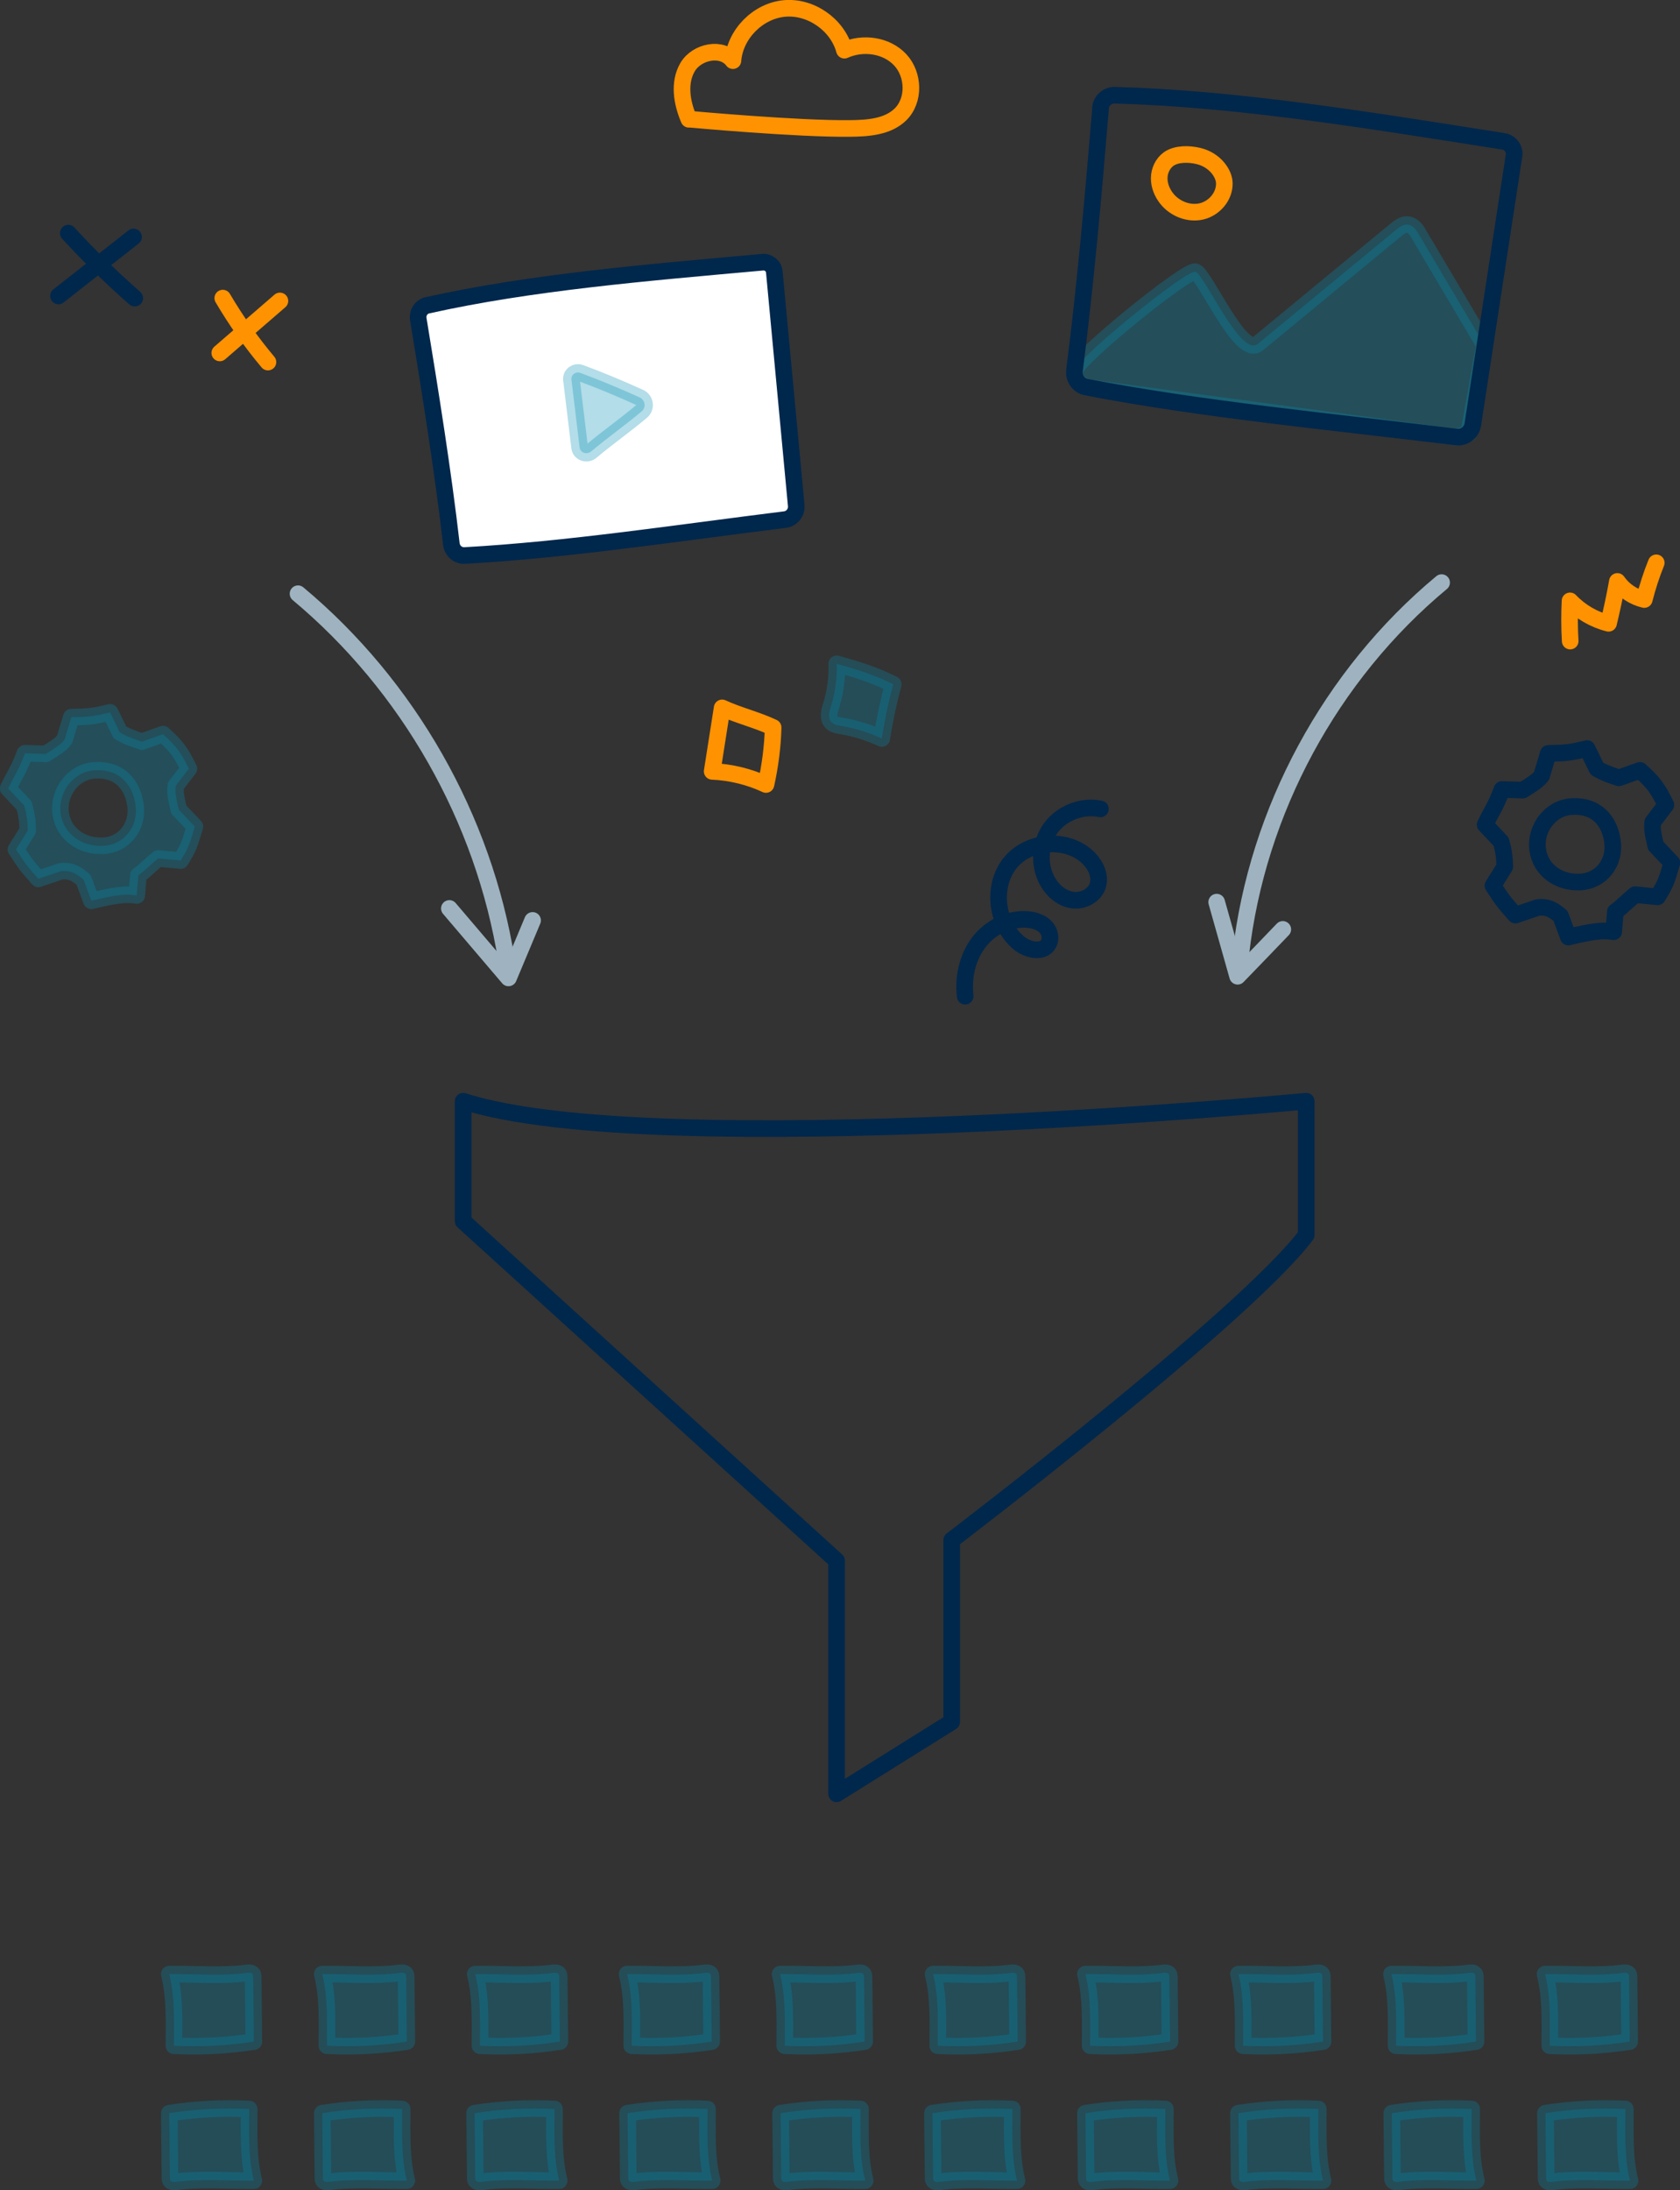 <svg xmlns="http://www.w3.org/2000/svg" id="Ebene_2" data-name="Ebene 2" viewBox="0 0 101.13 131.81"><rect x="0" y="0" width="101.13" height="131.81" fill="#333333" stroke="none"/><g id="Ebene_1-2" data-name="Ebene 1"><g><path d="M87.67,26.31l-22.26-3s-.82-.29-.72-1.01,6.71-6.07,7.26-5.95,2.73,5.2,3.77,4.34c2.76-2.28,5.53-4.56,8.29-6.84,.22-.18,.48-.38,.76-.33,.3,.04,.5,.33,.65,.6,1.31,2.21,2.63,4.43,3.94,6.64l-.95,5.3-.74,.25Z" style="fill: #008db3; opacity: .3; stroke: #008db3; stroke-linecap: round; stroke-linejoin: round;"></path><path d="M72.15,9.39c-.58-.14-1.33-.15-1.8,.18-.36,.26-.57,.71-.57,1.16s.18,.88,.46,1.23c.49,.61,1.33,.94,2.09,.76s1.38-.89,1.37-1.68c0-.59-.56-1.41-1.55-1.65Z" style="fill: none; stroke: #ff9200; stroke-linecap: round; stroke-linejoin: round;"></path><path d="M41.47,7.18c-.43-1-.63-2.2-.08-3.14s2.08-1.26,2.73-.39c.12-1.59,1.5-2.99,3.09-3.14s3.2,.97,3.62,2.51c1.11-.5,2.53-.31,3.36,.58s.88,2.44,.01,3.29c-.77,.75-1.96,.83-3.03,.84-3.16,.04-9.7-.56-9.7-.56Z" style="fill: none; stroke: #ff9200; stroke-linecap: round; stroke-linejoin: round;"></path><g><path d="M17.94,35.73c6.64,5.54,11.19,13.53,12.55,22.07" style="fill: none; stroke: #9eb3bf; stroke-linecap: round; stroke-linejoin: round;"></path><path d="M27.05,54.67l3.56,4.18c.48-1.15,.97-2.31,1.45-3.46" style="fill: none; stroke: #9eb3bf; stroke-linecap: round; stroke-linejoin: round;"></path></g><g><path d="M74.69,57.43c.98-8.63,5.41-16.82,12.09-22.37" style="fill: none; stroke: #9eb3bf; stroke-linecap: round; stroke-linejoin: round;"></path><path d="M73.24,54.29l1.26,4.46c.91-.94,1.82-1.88,2.72-2.82" style="fill: none; stroke: #9eb3bf; stroke-linecap: round; stroke-linejoin: round;"></path></g><path d="M66.24,48.68c-1.1-.23-2.31,.24-2.98,1.14s-.76,2.2-.22,3.19c.31,.57,.84,1.04,1.48,1.15s1.36-.25,1.56-.86c.18-.58-.11-1.21-.53-1.64-1.25-1.28-3.62-1.12-4.74,.27s-.85,3.66,.51,4.81c.53,.44,1.47,.65,1.8,.05,.18-.33,.07-.77-.2-1.03s-.65-.38-1.02-.42c-1.14-.11-2.29,.46-2.98,1.37s-.95,2.11-.82,3.24" style="fill: none; stroke: #00274c; stroke-linecap: round; stroke-linejoin: round;"></path><path d="M46.54,43.78c-.03,1.15-.18,2.3-.43,3.43-1.01-.47-2.12-.74-3.24-.79,.2-1.27,.4-2.55,.6-3.82,.99,.46,2.08,.71,3.07,1.18Z" style="fill: none; stroke: #ff9200; stroke-linecap: round; stroke-linejoin: round;"></path><path d="M53.77,41.18c-.29,1.07-.52,2.16-.69,3.26-.78-.36-1.61-.62-2.47-.76-.2-.03-.41-.07-.55-.21-.25-.25-.14-.66-.03-1,.25-.81,.37-1.67,.34-2.52,.98,.29,1.98,.53,3.4,1.23Z" style="fill: #008aae; opacity: .3; stroke: #008aae; stroke-linecap: round; stroke-linejoin: round;"></path><path d="M94.52,38.58c-.05-.81-.05-1.62-.01-2.42,.63,.66,1.44,1.13,2.32,1.35,.2-.83,.38-1.67,.53-2.52,.38,.55,.97,.94,1.62,1.09,.19-.75,.43-1.49,.72-2.21" style="fill: none; stroke: #ff9200; stroke-linecap: round; stroke-linejoin: round;"></path><path d="M4.11,14.03c1.26,1.37,2.6,2.68,4,3.91" style="fill: none; stroke: #00274c; stroke-linecap: round; stroke-linejoin: round;"></path><path d="M3.52,17.81l4.52-3.55" style="fill: none; stroke: #00274c; stroke-linecap: round; stroke-linejoin: round;"></path><g><path d="M13.41,17.94c.8,1.36,1.71,2.65,2.72,3.85" style="fill: none; stroke: #ff9200; stroke-linecap: round; stroke-linejoin: round;"></path><path d="M13.23,21.24l3.62-3.13" style="fill: none; stroke: #ff9200; stroke-linecap: round; stroke-linejoin: round;"></path></g><path d="M25.18,19.21c.7,4.24,1.5,9.25,1.99,13.53,.05,.41,.4,.72,.82,.69,6.15-.34,12.82-1.36,19.26-2.16,.42-.05,.72-.43,.68-.85l-1.32-14.06c-.03-.35-.35-.61-.7-.58-7.12,.64-13.97,1.21-20.17,2.59-.38,.08-.62,.45-.56,.83Z" style="fill: #fff; stroke: #00274c; stroke-linecap: round; stroke-linejoin: round;"></path><path d="M34.4,22.85l.49,4.07c.04,.33,.43,.46,.69,.25,1.01-.85,2.03-1.56,3.04-2.41,.29-.24,.22-.7-.13-.85-1.22-.55-2.29-1-3.56-1.47-.28-.1-.57,.12-.53,.41Z" style="fill: #008db3; opacity: .3; stroke: #008db3; stroke-linecap: round; stroke-linejoin: round;"></path><path d="M66.25,6.52c-.41,4.97-.93,10.83-1.57,15.77-.06,.48,.25,.92,.72,1.01,7.01,1.35,14.79,2.08,22.26,3,.49,.06,.93-.28,1-.76l2.48-16.18c.06-.4-.22-.78-.62-.85-8.19-1.29-16.05-2.58-23.41-2.78-.45-.01-.83,.33-.87,.78Z" style="fill: none; stroke: #00274c; stroke-linecap: round; stroke-linejoin: round;"></path><path d="M10.76,48.71c-.14-.6-.24-1.02-.18-1.42l.79-1.03c-.47-.97-.76-1.37-1.56-2.08l-1.27,.45c-.82-.27-1.06-.4-1.32-.55l-.59-1.21c-1.01,.24-1.25,.27-2.34,.29l-.4,1.34c-.21,.3-.61,.54-1.14,.87l-1.25-.04c-.39,1.06-.59,1.23-1.01,2.12l.96,1.02c.18,.62,.21,1.03,.22,1.51l-.71,1.14c.61,.94,.68,1.01,1.35,1.77l1.36-.46c.63-.06,.95,.17,1.36,.51l.47,1.27c1.32-.32,2.06-.44,2.73-.32l.1-1.21c.43-.31,.78-.69,1.19-1.02l1.35,.13c.52-.84,.54-.97,.86-2.05l-.97-1.02Zm-4.55,2.19c-1.29,.06-2.4-.72-2.56-1.97-.16-1.25,.77-2.49,2.03-2.57,1.52-.1,2.32,.87,2.48,2.13,.16,1.25-.69,2.35-1.95,2.41Z" style="fill: #008db3; opacity: .3; stroke: #008db3; stroke-linecap: round; stroke-linejoin: round;"></path><path d="M99.67,50.89c-.14-.6-.24-1.02-.18-1.42l.79-1.03c-.47-.97-.76-1.37-1.56-2.08l-1.27,.45c-.82-.27-1.06-.4-1.32-.55l-.59-1.21c-1.01,.24-1.25,.27-2.34,.29l-.4,1.34c-.21,.3-.61,.54-1.14,.87l-1.25-.04c-.39,1.06-.59,1.23-1.01,2.12l.96,1.02c.18,.62,.21,1.03,.22,1.51l-.71,1.14c.61,.94,.68,1.01,1.35,1.77l1.36-.46c.63-.06,.95,.17,1.36,.51l.47,1.27c1.32-.32,2.06-.44,2.73-.32l.1-1.21c.43-.31,.78-.69,1.19-1.02l1.35,.13c.52-.84,.54-.97,.86-2.05l-.97-1.02Zm-4.55,2.19c-1.29,.06-2.4-.72-2.56-1.97-.16-1.25,.77-2.49,2.03-2.57,1.52-.1,2.32,.87,2.48,2.13,.16,1.25-.69,2.35-1.95,2.41Z" style="fill: none; stroke: #00274c; stroke-linecap: round; stroke-linejoin: round;"></path><path d="M27.88,66.27v7.22l22.48,20.43v14.03l6.93-4.33v-10.94s17.62-13.41,21.34-18.36v-8.05s-39.19,3.71-50.75,0Z" style="fill: none; stroke: #00274c; stroke-linecap: round; stroke-linejoin: round;"></path><path d="M10.47,123.11c1.61,.08,3.22,0,4.81-.25l-.04-3.88c0-.06,0-.12-.03-.17-.07-.1-.22-.1-.34-.08-1.58,.2-3.11,.05-4.68,.07,.35,1.42,.28,2.84,.28,4.31Z" style="fill: #008aae; opacity: .3; stroke: #008aae; stroke-linecap: round; stroke-linejoin: round;"></path><path d="M19.68,123.11c1.61,.08,3.22,0,4.81-.25l-.04-3.88c0-.06,0-.12-.03-.17-.07-.1-.22-.1-.34-.08-1.58,.2-3.11,.05-4.68,.07,.35,1.42,.28,2.84,.28,4.31Z" style="fill: #008aae; opacity: .3; stroke: #008aae; stroke-linecap: round; stroke-linejoin: round;"></path><path d="M28.89,123.11c1.61,.08,3.22,0,4.81-.25l-.04-3.88c0-.06,0-.12-.03-.17-.07-.1-.22-.1-.34-.08-1.58,.2-3.11,.05-4.68,.07,.35,1.42,.28,2.84,.28,4.31Z" style="fill: #008aae; opacity: .3; stroke: #008aae; stroke-linecap: round; stroke-linejoin: round;"></path><path d="M38.03,123.11c1.61,.08,3.22,0,4.81-.25l-.04-3.88c0-.06,0-.12-.03-.17-.07-.1-.22-.1-.34-.08-1.58,.2-3.11,.05-4.68,.07,.35,1.42,.28,2.84,.28,4.31Z" style="fill: #008aae; opacity: .3; stroke: #008aae; stroke-linecap: round; stroke-linejoin: round;"></path><path d="M47.24,123.11c1.61,.08,3.22,0,4.81-.25l-.04-3.88c0-.06,0-.12-.03-.17-.07-.1-.22-.1-.34-.08-1.58,.2-3.11,.05-4.68,.07,.35,1.42,.28,2.84,.28,4.31Z" style="fill: #008aae; opacity: .3; stroke: #008aae; stroke-linecap: round; stroke-linejoin: round;"></path><path d="M56.45,123.11c1.61,.08,3.22,0,4.81-.25l-.04-3.88c0-.06,0-.12-.03-.17-.07-.1-.22-.1-.34-.08-1.58,.2-3.11,.05-4.68,.07,.35,1.42,.28,2.84,.28,4.31Z" style="fill: #008aae; opacity: .3; stroke: #008aae; stroke-linecap: round; stroke-linejoin: round;"></path><path d="M65.62,123.11c1.61,.08,3.22,0,4.81-.25l-.04-3.88c0-.06,0-.12-.03-.17-.07-.1-.22-.1-.34-.08-1.58,.2-3.11,.05-4.68,.07,.35,1.42,.28,2.84,.28,4.31Z" style="fill: #008aae; opacity: .3; stroke: #008aae; stroke-linecap: round; stroke-linejoin: round;"></path><path d="M74.83,123.11c1.61,.08,3.22,0,4.81-.25l-.04-3.88c0-.06,0-.12-.03-.17-.07-.1-.22-.1-.34-.08-1.58,.2-3.11,.05-4.68,.07,.35,1.42,.28,2.84,.28,4.31Z" style="fill: #008aae; opacity: .3; stroke: #008aae; stroke-linecap: round; stroke-linejoin: round;"></path><path d="M79.36,126.92c-1.61-.08-3.22,0-4.81,.25l.04,3.88c0,.06,0,.12,.03,.17,.07,.1,.22,.1,.34,.08,1.58-.2,3.11-.05,4.68-.07-.35-1.42-.28-2.84-.28-4.31Z" style="fill: #008aae; opacity: .3; stroke: #008aae; stroke-linecap: round; stroke-linejoin: round;"></path><path d="M70.15,126.92c-1.61-.08-3.22,0-4.81,.25l.04,3.88c0,.06,0,.12,.03,.17,.07,.1,.22,.1,.34,.08,1.58-.2,3.11-.05,4.68-.07-.35-1.42-.28-2.84-.28-4.31Z" style="fill: #008aae; opacity: .3; stroke: #008aae; stroke-linecap: round; stroke-linejoin: round;"></path><path d="M60.94,126.92c-1.61-.08-3.22,0-4.81,.25l.04,3.88c0,.06,0,.12,.03,.17,.07,.1,.22,.1,.34,.08,1.58-.2,3.11-.05,4.68-.07-.35-1.42-.28-2.84-.28-4.31Z" style="fill: #008aae; opacity: .3; stroke: #008aae; stroke-linecap: round; stroke-linejoin: round;"></path><path d="M51.8,126.92c-1.61-.08-3.22,0-4.81,.25l.04,3.88c0,.06,0,.12,.03,.17,.07,.1,.22,.1,.34,.08,1.58-.2,3.11-.05,4.68-.07-.35-1.42-.28-2.84-.28-4.31Z" style="fill: #008aae; opacity: .3; stroke: #008aae; stroke-linecap: round; stroke-linejoin: round;"></path><path d="M84.04,123.11c1.61,.08,3.22,0,4.81-.25l-.04-3.88c0-.06,0-.12-.03-.17-.07-.1-.22-.1-.34-.08-1.58,.2-3.11,.05-4.68,.07,.35,1.42,.28,2.84,.28,4.31Z" style="fill: #008aae; opacity: .3; stroke: #008aae; stroke-linecap: round; stroke-linejoin: round;"></path><path d="M88.59,126.92c-1.61-.08-3.22,0-4.81,.25l.04,3.88c0,.06,0,.12,.03,.17,.07,.1,.22,.1,.34,.08,1.58-.2,3.11-.05,4.68-.07-.35-1.42-.28-2.84-.28-4.31Z" style="fill: #008aae; opacity: .3; stroke: #008aae; stroke-linecap: round; stroke-linejoin: round;"></path><path d="M93.29,123.11c1.61,.08,3.22,0,4.81-.25l-.04-3.88c0-.06,0-.12-.03-.17-.07-.1-.22-.1-.34-.08-1.58,.2-3.11,.05-4.68,.07,.35,1.42,.28,2.84,.28,4.31Z" style="fill: #008aae; opacity: .3; stroke: #008aae; stroke-linecap: round; stroke-linejoin: round;"></path><path d="M97.84,126.92c-1.61-.08-3.22,0-4.81,.25l.04,3.88c0,.06,0,.12,.03,.17,.07,.1,.22,.1,.34,.08,1.58-.2,3.11-.05,4.68-.07-.35-1.42-.28-2.84-.28-4.31Z" style="fill: #008aae; opacity: .3; stroke: #008aae; stroke-linecap: round; stroke-linejoin: round;"></path><path d="M42.59,126.92c-1.61-.08-3.22,0-4.81,.25l.04,3.88c0,.06,0,.12,.03,.17,.07,.1,.22,.1,.34,.08,1.58-.2,3.11-.05,4.68-.07-.35-1.42-.28-2.84-.28-4.31Z" style="fill: #008aae; opacity: .3; stroke: #008aae; stroke-linecap: round; stroke-linejoin: round;"></path><path d="M33.38,126.92c-1.61-.08-3.22,0-4.81,.25l.04,3.88c0,.06,0,.12,.03,.17,.07,.1,.22,.1,.34,.08,1.58-.2,3.11-.05,4.68-.07-.35-1.42-.28-2.84-.28-4.31Z" style="fill: #008aae; opacity: .3; stroke: #008aae; stroke-linecap: round; stroke-linejoin: round;"></path><path d="M24.21,126.92c-1.61-.08-3.22,0-4.81,.25l.04,3.88c0,.06,0,.12,.03,.17,.07,.1,.22,.1,.34,.08,1.58-.2,3.11-.05,4.68-.07-.35-1.42-.28-2.84-.28-4.31Z" style="fill: #008aae; opacity: .3; stroke: #008aae; stroke-linecap: round; stroke-linejoin: round;"></path><path d="M15,126.92c-1.61-.08-3.22,0-4.81,.25l.04,3.88c0,.06,0,.12,.03,.17,.07,.1,.22,.1,.34,.08,1.58-.2,3.11-.05,4.68-.07-.35-1.42-.28-2.84-.28-4.31Z" style="fill: #008aae; opacity: .3; stroke: #008aae; stroke-linecap: round; stroke-linejoin: round;"></path></g></g></svg>